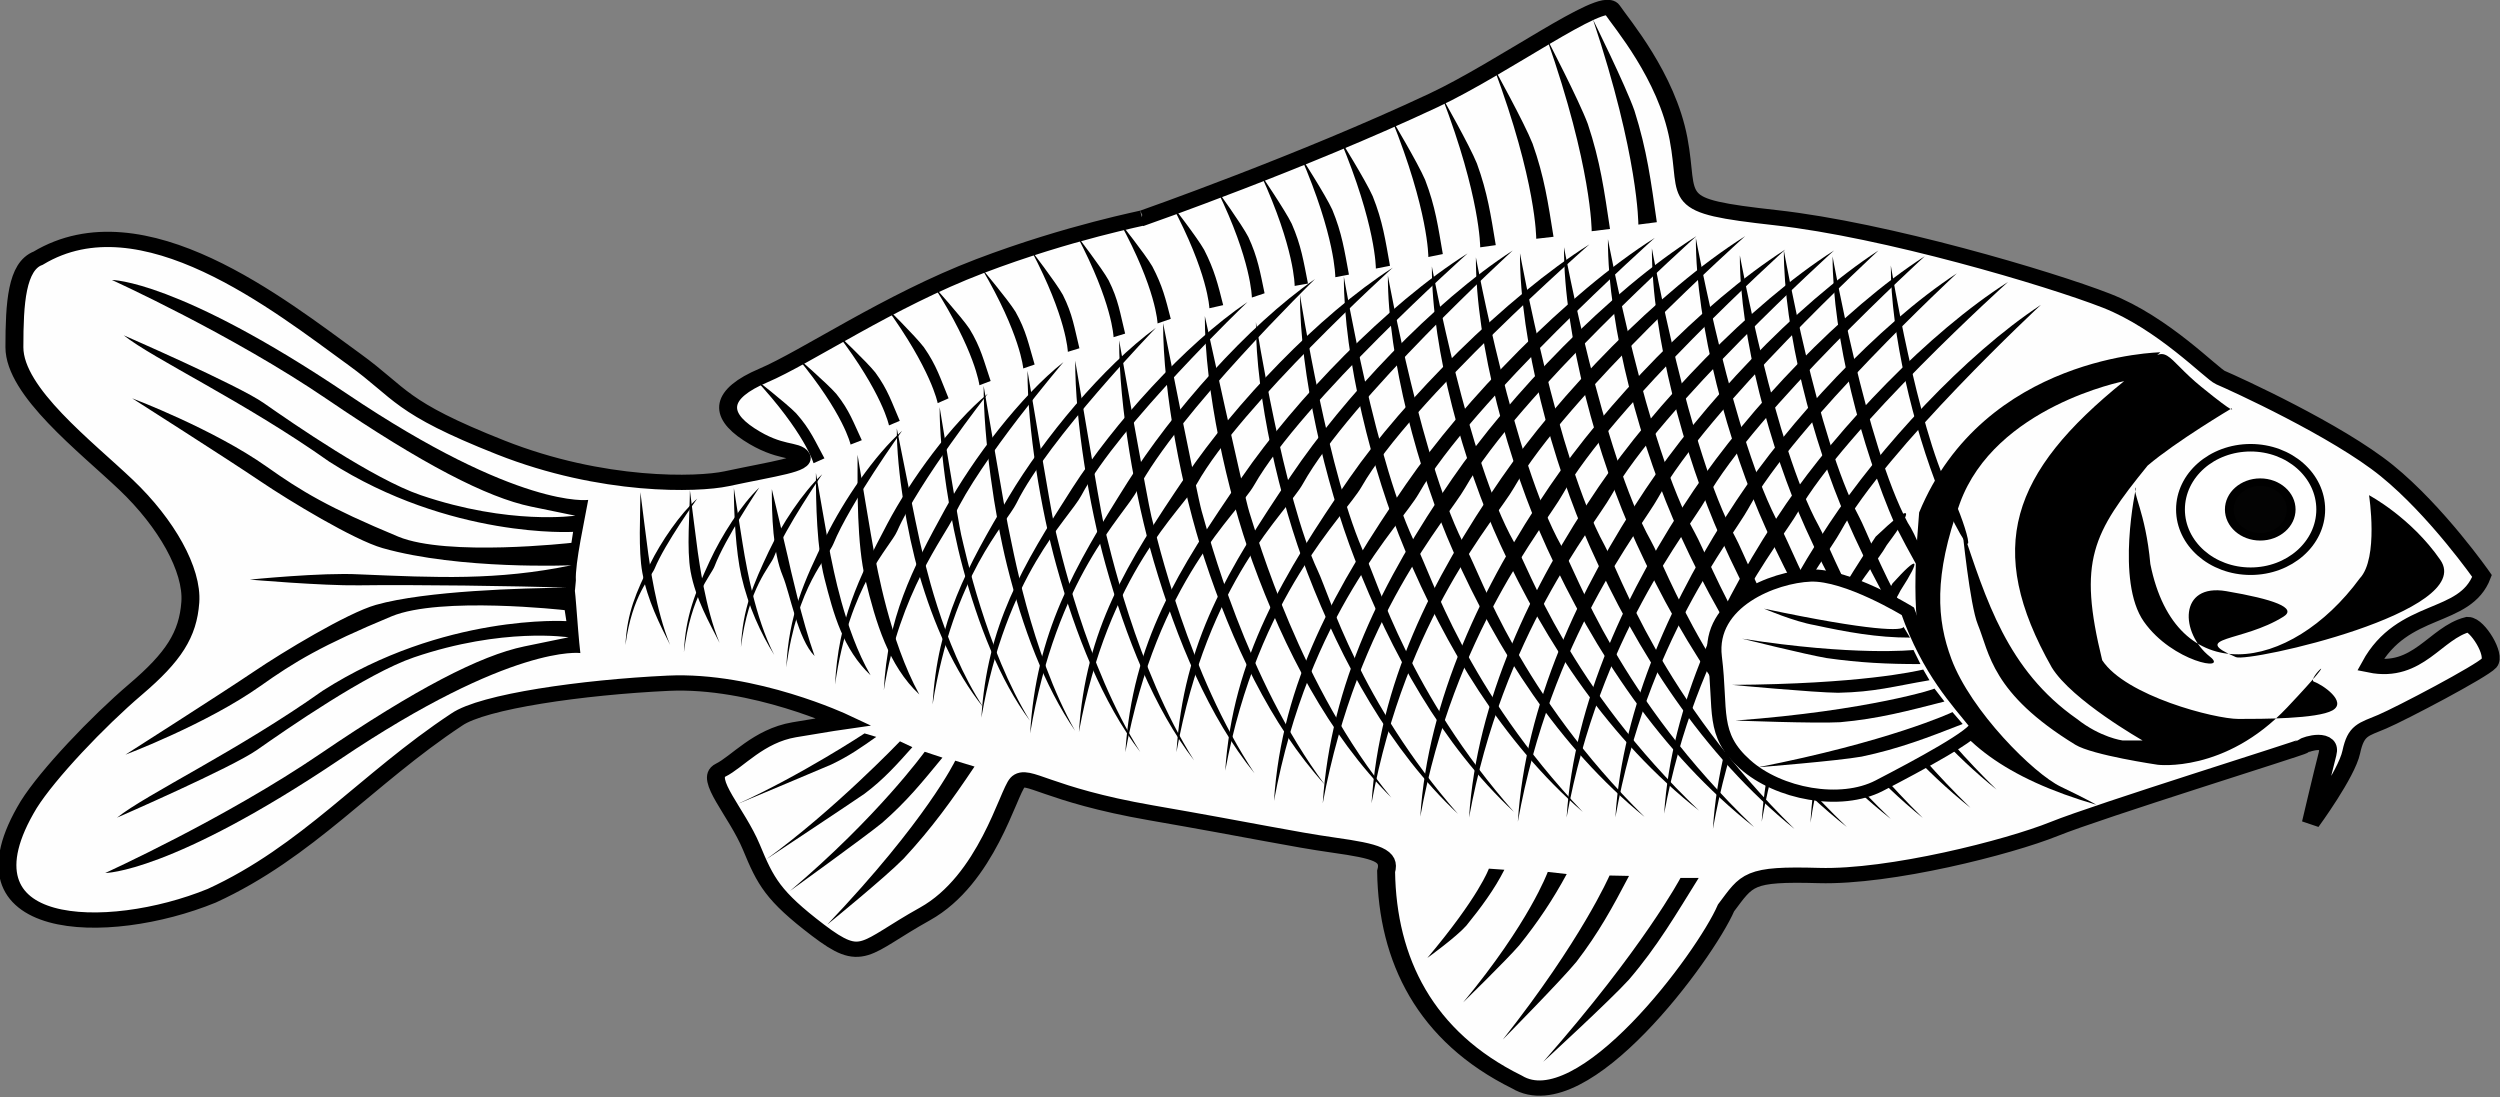 <?xml version="1.0" encoding="UTF-8"?>
<svg version="1.1" viewBox="0 0 574.31 252.08" xmlns="http://www.w3.org/2000/svg">
<rect x="0" y="0" width="574.31" height="252.08" fill="#808080" stroke="none"/>
<g transform="translate(-90.2 -84.936)">
<g transform="matrix(4.119,0,0,3.507,-2468.1,-1608.1)">
<path d="m684.88 497.02s8.833-3.639 16.175-7.69c3.845-2.121 9.413-6.894 9.944-5.966 0.53 0.928 3.049 4.375 3.712 8.485s-0.663 4.375 5.436 5.171c6.099 0.795 15.247 3.978 18.429 5.436s5.875 4.794 6.364 5.038c0.795 0.398 6.497 3.447 9.281 6.099 2.784 2.652 5.303 6.894 5.303 6.894-0.951 2.965-4.404 1.899-6.231 5.834 2.658 0.637 3.629-2.114 5.436-2.652 0.53 0 1.591 1.989 1.193 2.519-0.398 0.53-4.905 3.315-5.966 3.845-1.061 0.53-1.458 0.53-1.724 1.989-0.265 1.458-2.254 4.64-2.254 4.64s0.663-3.315 0.928-4.508-1.193-0.663-1.326-0.53c-0.133 0.133-11.402 4.243-13.921 5.436-2.519 1.193-9.148 3.182-13.126 3.049-3.977-0.133-3.977 0.265-5.171 2.121-1.157 3.137-7.981 14.014-11.667 11.402-5.121-2.971-7.219-7.989-7.292-13.789 0.265-1.061-0.53-1.326-2.917-1.724-2.386-0.398-4.375-0.928-10.209-2.121-5.834-1.193-6.894-2.652-7.425-1.989-0.53 0.663-1.724 6.364-5.171 8.618-3.447 2.254-3.447 3.315-5.966 1.061s-2.917-3.182-3.712-5.436-2.652-4.508-1.724-5.038c0.928-0.53 2.121-2.254 4.11-2.652 1.989-0.398 2.784-0.53 2.784-0.53s-5.038-2.784-9.811-2.519c-4.773 0.265-10.341 1.193-11.8 2.386-5.015 3.898-8.299 8.649-13.656 11.535-5.825 2.795-14.593 2.551-10.209-5.966 1.061-1.989 3.845-5.436 5.966-7.557s2.917-3.58 3.049-5.701-1.326-5.171-3.58-7.69-6.231-6.099-6.231-9.016 0.133-5.303 1.326-5.834c5.816-4.105 13.484 3.095 17.634 6.629 2.652 2.254 2.453 3.116 8.154 5.767 5.701 2.652 11.004 2.453 12.595 2.055 2.771-0.693 4.441-0.928 4.176-1.458-0.265-0.53-1.193-0.133-2.917-1.458s-1.591-2.652 0.795-3.845c2.386-1.193 7.027-4.906 12.065-7.16s9.281-3.182 9.148-3.182z" fill="#fff" fill-opacity=".988" stroke="#000"/>
<path d="m740.23 514.68s-1.154 6.15 0.437 8.802c1.591 2.652 4.773 3.304 3.682 2.291-1.672-1.551-1.745-4.821 0.907-4.291 2.652 0.53 3.973 1.096 3.195 1.67-2.268 1.674-5.298 1.316-2.652 2.652 0.714 0.36 13.399-2.962 11.402-6.364-1.639-2.791-3.978-4.243-3.978-4.243s0.546 4.118-0.514 5.444c-3.895 6.229-10.266 7.358-11.683-0.936-0.265-3.447-1.061-4.76-0.795-5.025z"/>
<path d="m739.56 507.73c-6.307 5.979-7.804 10.932-4.031 18.75 1.125 2.156 5.062 4.781 5.062 4.781h-1.125s-1.219-0.188-2.531-1.406c-3.899-3.199-5.076-7.843-6.398-12.453 0 0 0.423 4.998 0.867 6.265 0.656 1.875 0.75 4.5 5.438 7.875 0.953 0.686 4.594 1.312 4.594 1.312s3.75 0.562 7.219-3.75 1.031-1.875 1.5-1.688c0.469 0.188 1.875 1.312 1.031 1.875-0.844 0.562-3.938 0.562-5.25 0.562s-6.281-1.5-7.594-3.844c-1.367-6.54-0.54-8.3 2.531-12.75 1.594-1.594 4.688-3.75 4.688-3.75s0.375 0.562-1.688-1.406c-2.062-1.969-1.875-3.055-3.375-1.18l1.09-1.086s-9.823 0.165-13.457 10.493c-0.647 9.19-0.379 15.639 9.89 19.148 0 0-0.494-0.346-1.994-1.189-1.5-0.844-5.015-4.95-6.1-8.376-0.805-2.541-1.002-5.403 0.475-10.187 1.961-6.349 9.158-7.998 9.158-7.998z"/>
<g transform="translate(468.53,-66.49)" fill-opacity=".988" stroke="#000" stroke-linecap="round" stroke-width=".492">
<path transform="translate(-1.061 -.928)" d="m283.06 583.55c0 2.233-1.751 4.044-3.911 4.044s-3.911-1.81-3.911-4.044 1.751-4.044 3.911-4.044 3.911 1.81 3.911 4.044z" fill="#fff"/>
<path transform="translate(-.331 -.398)" d="m280.68 583.02c0 0.989-0.772 1.79-1.724 1.79-0.952 0-1.724-0.801-1.724-1.79 0-0.989 0.772-1.79 1.724-1.79 0.952 0 1.724 0.801 1.724 1.79z"/>
</g>
<g transform="translate(467.91,-68.028)">
<path d="m242.03 552.06c2.552 8.982 2.531 13.437 2.531 13.438l1.031-0.156c-0.328-2.685-0.544-4.697-1.25-7.312-0.497-1.657-2.312-5.969-2.312-5.969z"/>
<path d="m239.45 553.29c2.529 8.451 2.508 12.642 2.508 12.642l1.022-0.147c-0.324-2.526-0.539-4.419-1.238-6.88-0.493-1.559-2.291-5.615-2.291-5.615z"/>
<path d="m236.5 555.21c2.386 7.498 2.366 11.217 2.366 11.217l0.964-0.13c-0.306-2.242-0.509-3.921-1.169-6.104-0.465-1.383-2.162-4.982-2.162-4.982z"/>
<path d="m233.61 557.13c2.148 6.57 2.131 9.858 2.131 9.858l0.868-0.143c-0.276-1.964-0.458-3.435-1.052-5.349-0.419-1.212-1.947-4.366-1.947-4.366z"/>
<path d="m230.79 558.56c2.076 6.04 2.059 9.062 2.059 9.062l0.807-0.193c-0.266-1.806-0.411-3.097-0.985-4.856-0.405-1.114-1.881-4.013-1.881-4.013z"/>
<path d="m227.91 559.88c2.029 5.664 2.012 8.499 2.012 8.499l0.788-0.181c-0.26-1.693-0.401-2.905-0.962-4.554-0.395-1.045-1.838-3.764-1.838-3.764z"/>
<path d="m225.72 561.01c1.956 5.289 1.94 7.935 1.94 7.935l0.76-0.169c-0.251-1.581-0.387-2.712-0.928-4.252-0.381-0.976-1.773-3.514-1.773-3.514z"/>
<path d="m223.5 562.21c1.908 4.869 1.893 7.306 1.893 7.306l0.742-0.155c-0.245-1.456-0.377-2.497-0.905-3.915-0.372-0.898-1.729-3.236-1.729-3.236z"/>
<path d="m221.08 563.27c1.908 4.582 1.926 7.007 1.926 7.007l0.709-0.279c-0.245-1.37-0.377-2.349-0.905-3.684-0.372-0.845-1.729-3.045-1.729-3.045z"/>
<path d="m218.52 564.17c2.058 4.517 2.117 6.809 2.117 6.809l0.77-0.204c-0.29-1.361-0.487-2.303-1.059-3.619-0.399-0.833-1.828-2.986-1.828-2.986z"/>
<path d="m213.25 566.23c1.986 4.407 2.043 6.643 2.043 6.643l0.645-0.233c-0.28-1.328-0.372-2.213-0.923-3.497-0.385-0.812-1.764-2.914-1.764-2.914z"/>
<path d="m215.63 565.33c2.058 4.407 2.117 6.643 2.117 6.643l0.736-0.299c-0.29-1.328-0.454-2.147-1.026-3.431-0.399-0.812-1.828-2.914-1.828-2.914z"/>
<path d="m207.94 568.37c2.166 4.321 2.316 6.553 2.316 6.553l0.634-0.259c-0.334-1.315-0.463-2.196-1.067-3.456-0.419-0.796-1.883-2.838-1.883-2.838z"/>
<path d="m210.7 567.19c1.986 4.407 2.043 6.643 2.043 6.643l0.645-0.233c-0.28-1.328-0.372-2.213-0.923-3.497-0.385-0.812-1.764-2.914-1.764-2.914z"/>
<path d="m205.28 569.55c2.308 4.247 2.532 6.473 2.532 6.473l0.625-0.28c-0.378-1.303-0.536-2.179-1.181-3.419-0.445-0.782-1.976-2.774-1.976-2.774z"/>
<path d="m202.58 570.88c2.551 4.106 2.904 6.314 2.904 6.314l0.608-0.316c-0.453-1.279-0.662-2.144-1.378-3.344-0.489-0.754-2.134-2.655-2.134-2.655z"/>
<path d="m199.89 572.67c2.527 3.89 2.877 5.983 2.877 5.983l0.602-0.299c-0.449-1.212-0.655-2.031-1.365-3.169-0.485-0.715-2.114-2.515-2.114-2.515z"/>
<path d="m197.64 574.19c2.624 3.718 2.986 5.718 2.986 5.718l0.625-0.286c-0.466-1.158-0.68-1.942-1.417-3.028-0.503-0.683-2.195-2.404-2.195-2.404z"/>
<path d="m195.27 575.58c2.819 3.571 3.289 5.55 3.289 5.55l0.609-0.319c-0.527-1.132-0.784-1.902-1.577-2.948-0.539-0.655-2.32-2.283-2.32-2.283z"/>
<path d="m235.12 604.33c0.421-7.622 3.442-15.12 7.223-21.645 3.108-5.364 8.411-11.943 13.132-15.491 0 0-9.647 10.246-12.441 16.082-0.952 1.988-6.048 9.075-7.913 21.055z" stroke-width="0"/>
<path d="m229.68 603.4c0.437-7.815 3.303-14.574 7.224-21.263 3.223-5.5 8.721-12.245 13.616-15.883 0 0-10.002 10.504-12.899 16.488-0.987 2.038-6.006 8.376-7.94 20.658z" stroke-width="0"/>
<path d="m224.24 603.25c0.437-7.815 3.436-14.043 7.356-20.733 3.223-5.5 8.986-12.51 13.881-16.148 0 0-10.267 10.77-13.165 16.753-0.987 2.038-6.139 7.846-8.072 20.128z" stroke-width="0"/>
<path d="m221.52 601.28c0.412-7.34 3.235-12.9 6.934-19.184 3.041-5.165 8.758-11.884 13.376-15.301 0 0-9.967 10.249-12.701 15.869-0.931 1.914-5.785 7.079-7.61 18.615z" stroke-width="0"/>
<path d="m218.8 600.06c0.396-7.244 2.845-11.938 6.402-18.14 2.924-5.098 7.912-11.35 12.352-14.722 0 0-9.074 9.737-11.703 15.283-0.895 1.889-5.297 6.193-7.051 17.578z" stroke-width="0"/>
<path d="m237.84 604.62c0.416-7.681 3.401-15.237 7.137-21.813 3.071-5.406 8.311-12.036 12.975-15.612 0 0-9.532 10.325-12.293 16.206-0.941 2.003-5.976 9.145-7.819 21.218z" stroke-width="0"/>
<path d="m246 604.09c0.397-7.149 3.242-14.181 6.804-20.301 2.928-5.031 7.923-11.201 12.37-14.529 0 0-9.088 9.609-11.72 15.083-0.897 1.865-5.698 8.511-7.455 19.747z" stroke-width="0"/>
<path d="m243.28 604.33c0.394-7.314 3.22-14.509 6.757-20.771 2.908-5.147 7.869-11.461 12.285-14.866 0 0-9.025 9.832-11.639 15.432-0.89 1.908-5.658 8.708-7.403 20.204z" stroke-width="0"/>
<path d="m240.56 604.33c0.413-7.545 3.378-14.967 7.09-21.427 3.051-5.31 8.256-11.823 12.89-15.335 0 0-9.469 10.142-12.212 15.919-0.934 1.968-5.937 8.983-7.767 20.842z" stroke-width="0"/>
<path d="m215.95 600.05c0.403-7.2 2.896-11.866 6.515-18.03 2.975-5.067 8.052-11.281 12.571-14.633 0 0-9.235 9.678-11.909 15.191-0.911 1.878-5.391 6.156-7.176 17.472z" stroke-width="0"/>
<path d="m213.36 598.75c0.37-6.709 2.656-11.056 5.976-16.799 2.729-4.721 7.386-10.512 11.531-13.634 0 0-8.471 9.018-10.925 14.154-0.836 1.75-4.945 5.736-6.583 16.28z" stroke-width="0"/>
<path d="m210.64 598.82c0.335-6.558 2.41-10.809 5.423-16.423 2.477-4.615 6.702-10.276 10.464-13.329 0 0-7.687 8.816-9.913 13.837-0.758 1.71-4.487 5.607-5.973 15.915z" stroke-width="0"/>
<path d="m207.92 597.8c0.313-6.002 2.251-9.892 5.065-15.029 2.313-4.224 6.26-9.404 9.774-12.198 0 0-7.18 8.068-9.26 12.663-0.708 1.565-4.191 5.131-5.579 14.564z" stroke-width="0"/>
<path d="m202.48 596c0.212-4.738 1.52-7.808 3.42-11.864 1.562-3.334 4.227-7.423 6.599-9.629 0 0-4.715 6.501-6.119 10.128-0.478 1.236-3.029 4.979-3.9 11.364z" stroke-width="0"/>
<path d="m205.2 596.94c0.263-5.44 1.89-8.966 4.252-13.623 1.942-3.829 5.255-8.524 8.204-11.057 0 0-6.027 7.313-7.773 11.478-0.595 1.419-3.518 4.651-4.684 13.202z" stroke-width="0"/>
<path d="m248.72 605.08c0.378-7.045 3.093-13.975 6.491-20.006 2.793-4.958 7.559-11.039 11.801-14.318 0 0-8.669 9.47-11.18 14.864-0.855 1.837-5.436 8.388-7.111 19.46z" stroke-width="0"/>
<path d="m197.04 594.5c0.136-3.415 0.98-5.628 2.204-8.552 1.006-2.403 2.724-5.351 4.253-6.941 0 0-2.925 4.789-3.83 7.404-0.308 0.891-2.023 2.721-2.627 8.088z" stroke-width="0"/>
<path d="m199.76 595.63c0.18-4.2 1.292-6.923 2.908-10.518 1.328-2.956 3.594-6.581 5.611-8.537 0 0-3.857 5.779-5.051 8.995-0.407 1.095-2.671 3.459-3.468 10.06z" stroke-width="0"/>
<path d="m191.33 593.51c0.089-2.377 0.638-3.918 1.435-5.954 0.655-1.673 1.773-3.725 2.768-4.832 0 0-1.904 3.334-2.493 5.155-0.201 0.62-1.317 1.894-1.71 5.631z" stroke-width="0"/>
<path d="m194.51 593.17c0.096-2.494 0.688-4.111 1.548-6.247 0.707-1.755 1.913-3.909 2.986-5.07 0 0-2.054 3.498-2.69 5.408-0.216 0.651-1.42 1.988-1.844 5.908z" stroke-width="0"/>
<path d="m188.07 593.04c0.085-2.115 0.607-3.485 1.367-5.295 0.624-1.488 1.689-3.313 2.637-4.298 0 0-1.814 2.965-2.375 4.584-0.191 0.551-1.254 1.685-1.629 5.008z" stroke-width="0"/>
<path d="m247.96 603.9c-5.007-4.615-8.582-11.031-11.097-17.443-2.067-5.272-3.83-12.81-3.818-18.215 0 0 2.027 12.74 4.58 18.052 0.87 1.81 3.088 9.487 10.334 17.607z" stroke-width="0"/>
<path d="m251.01 604.96c-5.207-4.83-8.925-11.544-11.54-18.254-2.15-5.517-3.984-13.406-3.97-19.062 0 0 2.108 13.332 4.763 18.891 0.905 1.894 3.212 9.928 10.748 18.425z" stroke-width="0"/>
<path d="m256.19 604.96c-5.296-4.915-9.078-11.749-11.738-18.578-2.187-5.615-4.052-13.644-4.038-19.401 0 0 2.144 13.568 4.845 19.227 0.92 1.927 3.266 10.104 10.931 18.752z" stroke-width="0"/>
<path d="m253.27 605.09c-5.141-4.881-8.811-11.667-11.392-18.449-2.122-5.575-3.933-13.549-3.919-19.265 0 0 2.081 13.474 4.702 19.093 0.893 1.914 3.17 10.034 10.61 18.621z" stroke-width="0"/>
<path d="m244.91 604.3c-4.807-4.589-8.239-10.969-10.653-17.346-1.984-5.242-3.677-12.739-3.665-18.114 0 0 1.946 12.669 4.397 17.952 0.835 1.8 2.964 9.434 9.921 17.508z" stroke-width="0"/>
<path d="m258.64 604.43c-5.296-4.915-9.078-11.749-11.738-18.578-2.187-5.615-4.052-13.644-4.038-19.401 0 0 2.144 13.568 4.845 19.227 0.92 1.927 3.266 10.104 10.931 18.752z" stroke-width="0"/>
<path d="m260.43 604.37c-5.074-4.83-8.696-11.544-11.245-18.254-2.095-5.517-3.881-13.406-3.869-19.062 0 0 2.054 13.332 4.641 18.891 0.881 1.894 3.129 9.928 10.472 18.425z" stroke-width="0"/>
<path d="m263.08 603.7c-5.141-4.83-8.811-11.544-11.392-18.254-2.122-5.517-3.933-13.406-3.919-19.062 0 0 2.081 13.332 4.702 18.891 0.893 1.894 3.17 9.928 10.61 18.425z" stroke-width="0"/>
<path d="m264.54 602.51c-4.807-4.529-8.239-10.826-10.653-17.119-1.984-5.174-3.677-12.572-3.665-17.877 0 0 1.946 12.503 4.397 17.717 0.835 1.776 2.964 9.311 9.921 17.279z" stroke-width="0"/>
<path d="m241.46 603.97c-4.473-4.538-7.666-10.846-9.913-17.152-1.847-5.183-3.422-12.596-3.41-17.911 0 0 1.81 12.526 4.091 17.75 0.777 1.78 2.759 9.328 9.232 17.312z" stroke-width="0"/>
<path d="m237.62 603.97c-4.005-4.383-6.865-10.477-8.877-16.568-1.654-5.007-3.064-12.167-3.054-17.301 0 0 1.621 12.1 3.664 17.146 0.696 1.719 2.47 9.011 8.267 16.723z" stroke-width="0"/>
<path d="m234.5 604.1c-3.783-4.169-6.484-9.964-8.384-15.757-1.562-4.762-2.894-11.572-2.884-16.455 0 0 1.531 11.508 3.46 16.307 0.657 1.635 2.333 8.57 7.808 15.905z" stroke-width="0"/>
<path d="m251.44 604.62c0.378-7.045 2.96-12.649 6.358-18.68 2.008-2.248 2.258-2.012 0.621 0.546-0.855 1.837-5.303 7.062-6.979 18.134z" stroke-width="0"/>
<path d="m254.16 604.68c0.272-5.913 2.132-10.617 4.579-15.679 1.446-1.887 1.626-1.689 0.447 0.458-0.616 1.542-3.819 5.927-5.026 15.221z" stroke-width="0"/>
<path d="m230.79 603.04c-3.494-4.083-5.988-9.759-7.743-15.433-1.442-4.664-2.673-11.334-2.664-16.116 0 0 2.204 11.83 2.478 12.83 0.452 1.649 2.872 11.535 7.928 18.719z" stroke-width="0"/>
<path d="m227.07 602.18c-3.026-3.912-5.187-9.349-6.707-14.784-1.249-4.468-2.315-10.857-2.307-15.439 0 0 1.909 11.333 2.146 12.291 0.392 1.58 2.488 11.05 6.868 17.932z" stroke-width="0"/>
<path d="m223.16 601.45c-2.537-3.671-4.348-8.775-5.622-13.876-1.047-4.194-1.941-10.191-1.934-14.49 0 0 1.6 10.637 1.799 11.536 0.328 1.483 2.086 10.372 5.757 16.831z" stroke-width="0"/>
<path d="m266.33 601.65c-4.584-4.461-7.857-10.662-10.159-16.86-1.893-5.095-3.507-12.382-3.495-17.606 0 0 1.856 12.313 4.193 17.448 0.796 1.749 2.827 9.17 9.461 17.017z" stroke-width="0"/>
<path d="m258.89 585.19c-1.893-5.095-3.507-12.382-3.495-17.606 0 0 1.856 12.313 4.193 17.448 0.825 1.388 2.828 8.237-0.698 0.158z" stroke-width="0"/>
<path d="m219.78 600.59c-2.225-3.388-3.814-8.098-4.931-12.806-0.919-3.87-1.702-9.405-1.696-13.373 0 0 1.403 9.816 1.578 10.646 0.288 1.368 1.829 9.572 5.05 15.533z" stroke-width="0"/>
<path d="m216.79 600.06c-2.114-3.234-3.623-7.729-4.685-12.223-0.873-3.694-1.617-8.976-1.612-12.763 0 0 1.333 9.369 1.499 10.161 0.273 1.306 1.738 9.136 4.797 14.825z" stroke-width="0"/>
<path d="m210.63 598c-1.691-2.659-2.898-6.355-3.748-10.05-0.698-3.037-1.294-7.38-1.289-10.495 0 0 1.067 7.703 1.199 8.355 0.219 1.074 1.39 7.512 3.837 12.19z" stroke-width="0"/>
<path d="m213.15 598.66c-1.713-2.925-2.936-6.766-3.797-10.83-0.707-3.341-1.311-8.344-1.306-11.77 0 0 1.229 8.474 1.363 9.191 0.222 1.181 1.261 8.263 3.74 13.409z" stroke-width="0"/>
<path d="m208.04 597.14c-1.624-2.367-2.784-5.476-3.599-8.765-0.671-2.704-1.242-6.753-1.238-9.526 0 0 1.165 6.858 1.292 7.438 0.21 0.956 1.195 6.688 3.546 10.852z" stroke-width="0"/>
<path d="m204.46 596.28c-1.713-1.886-2.427-4.702-3.008-7.526-0.477-2.322-0.44-5.799-0.437-8.179 0 0 0.829 5.889 0.92 6.387 0.15 0.821 0.851 5.742 2.525 9.318z" stroke-width="0"/>
<path d="m201.74 595.02c-1.532-1.715-2.059-3.967-2.573-6.351-0.422-1.959-0.478-4.893-0.475-6.902 0 0 0.734 4.969 0.814 5.389 0.132 0.693 0.753 4.846 2.234 7.863z" stroke-width="0"/>
<path d="m196.37 593.69c-0.756-1.415-1.457-3.21-1.837-5.176-0.312-1.616-0.418-4.099-0.416-5.756 0 0 0.542 4.099 0.602 4.446 0.098 0.571 0.556 3.997 1.651 6.486z" stroke-width="0"/>
<path d="m198.62 593.76c-0.933-1.083-1.372-4.108-1.775-5.239-0.562-1.581-0.613-4.036-0.611-5.694 0 0 0.83 4.099 0.893 4.446 0.104 0.571 0.797 4.196 1.492 6.486z" stroke-width="0"/>
<path d="m193.32 592.9c-0.556-1.295-1.336-2.872-1.616-4.671-0.23-1.479-0.042-3.817-0.04-5.334 0 0 0.399 3.751 0.442 4.068 0.072 0.523 0.409 3.658 1.214 5.936z" stroke-width="0"/>
<path d="m190.56 593.03c-0.556-1.295-1.27-2.938-1.549-4.737-0.23-1.479-0.108-3.751-0.107-5.267 0 0 0.399 3.751 0.442 4.068 0.072 0.523 0.409 3.658 1.214 5.936z" stroke-width="0"/>
<path d="m261.38 583.12c-1.483-4.325-2.748-10.509-2.738-14.943 0 0 1.454 10.451 3.285 14.81 0.647 1.178 2.215 6.992-0.547 0.134z" stroke-width="0"/>
<path d="m232.4 604.27c0.421-7.622 3.442-15.12 7.223-21.645 3.108-5.364 8.411-11.943 13.132-15.491 0 0-9.647 10.246-12.441 16.082-0.952 1.988-6.048 9.075-7.913 21.055z" stroke-width="0"/>
<path d="m226.96 603.4c0.437-7.815 3.303-14.574 7.224-21.263 3.223-5.5 8.721-12.245 13.616-15.883 0 0-10.002 10.504-12.899 16.488-0.987 2.038-6.006 8.376-7.94 20.658z" stroke-width="0"/>
</g>
<g transform="matrix(.395 .918 -.918 .395 1364.5 152.39)">
<path transform="matrix(.395 -.918 .918 .395 -706.06 759.25)" d="m339.31 719.57s-3.375-2.438-5.438-2.344-5.719 1.781-5.344 5.344c0.375 3.562-0.188 5.062 1.688 7.031 1.875 1.969 5.344 2.719 7.5 1.406 2.156-1.312 5.551-3.447 5.438-3.984-0.992-1.473-2.657-3.479-3.844-7.453z" fill="#fff" stroke="#000" stroke-linecap="round" stroke-width=".8"/>
<g>
<path d="m91.309 743.66c2.347-7.085 2.522-11.231 2.46-11.028l1.006-0.177c-0.246 2.115-0.412 3.818-1.056 5.881-0.461 1.307-2.41 5.324-2.41 5.324z"/>
<path d="m89.087 742.91c2.772-6.576 3.226-9.742 3.294-10.197l0.781-0.043c-0.428 2.014-0.489 3.09-1.261 5.01-0.536 1.21-2.814 5.231-2.814 5.231z"/>
<path d="m86.528 741.2c3.543-5.314 4.46-8.494 4.46-8.494l1.001 9e-3c-0.717 1.679-1.432 3.105-2.434 4.66-0.674 0.975-3.027 3.826-3.027 3.826z"/>
<path d="m94.617 743.73c1.341-7.342 0.987-11.33 0.971-11.413l0.941-0.215c0.05 2.129 0.088 3.889-0.264 6.021-0.275 1.359-1.649 5.607-1.649 5.607z"/>
<path d="m85.202 739.3c3.773-4.96 4.423-6.571 4.165-6.682l0.798-0.053c-0.717 1.679-1.746 3.123-2.85 4.558-0.674 0.975-2.113 2.178-2.113 2.178z"/>
</g>
</g>
<g transform="matrix(1 .027 -.027 1 641.39 -208.57)">
<path d="m86.252 758.56c5.397-7.62 7.33-12.25 7.33-12.25l1.014-0.025c-1.203 2.423-2.171 4.529-3.707 6.76-1.021 1.397-4.637 5.514-4.637 5.514z"/>
<path d="m83.963 757.16c4.217-6.643 5.66-10.901 5.66-10.901l1.087-3e-3c-0.867 2.09-1.584 3.755-2.778 5.699-0.802 1.219-3.969 5.205-3.969 5.205z"/>
<path d="m81.692 754.78c3.543-5.314 4.482-8.663 4.482-8.663l1.06 0.11c-0.717 1.679-1.512 3.172-2.515 4.728-0.674 0.975-3.027 3.826-3.027 3.826z"/>
<path d="m79.614 751.93c2.783-4.11 3.272-5.938 3.272-5.938l0.865 0.048c-0.513 1.294-1.24 2.517-2.023 3.719-0.533 0.754-2.114 2.17-2.114 2.17z"/>
</g>
<g transform="translate(619.97,-206.5)">
<path d="m45.187 747.62c4.906-4.87 7.513-9.117 7.513-9.117l0.989 0.383c-1.14 1.623-1.973 2.849-3.374 4.282-0.925 0.888-5.128 4.452-5.128 4.452z"/>
<path d="m43.835 745.57c3.786-3.209 7.485-7.751 7.485-7.751l0.691 0.383c-0.842 1.108-1.594 2.107-2.672 3.054-0.716 0.583-5.505 4.313-5.505 4.313z"/>
<path d="m47.267 749.82c5.557-6.85 7.135-10.733 7.135-10.733l1.076 0.385c-1.262 2.212-2.369 4.021-3.954 6.03-1.049 1.254-4.258 4.319-4.258 4.319z"/>
<path d="m42.289 741.91c3.569-1.909 7.056-4.61 7.056-4.61l0.652 0.228c-0.794 0.659-1.503 1.253-2.518 1.817-0.675 0.347-5.189 2.565-5.189 2.565z"/>
</g>
<path d="m627.34 501.1c1e-5 2e-5 6.697 3.57 12 7.812s8.922 6.435 11.375 7.031c2.453 0.597 2.469 0.594 2.469 0.594 0 2e-5 -3.653 0.645-8.625-1.344-2.634-1.054-7.123-4.694-8.75-6.031-1.421-1.169-7.812-4.438-7.812-4.438 1.653 1.546 6.749 4.352 11.469 8.281 6.745 5.066 13.594 4.594 13.594 4.594l-0.094 0.719c0 3e-5 -6.938 0.92-9.656-0.406-3.9-1.903-5.418-2.987-7.312-4.562-2.991-2.488-7.531-4.5-7.531-4.5 0-1e-5 5.418 4.056 7.156 5.438 1.613 1.282 5.221 3.845 6.812 4.375 4.305 1.435 10.531 1.125 10.531 1.125-4.154 1.008-7.506 0.807-11.844 0.594-2.055-0.133-6.094 0.344-6.094 0.344 1e-5 -3e-5 4.038 0.409 6.094 0.375 2.972-0.049 8.835 0.037 11.547 0.156-2.369 0.024-7.819 0.195-10.609 1.125-1.591 0.53-5.2 3.093-6.812 4.375-1.738 1.381-7.156 5.438-7.156 5.438s4.54-2.012 7.531-4.5c1.894-1.575 3.412-2.66 7.312-4.562 2.718-1.326 9.656-0.406 9.656-0.406l0.094 0.719s-6.849-0.504-13.594 4.562c-4.72 3.93-9.816 6.766-11.469 8.312 0 0 6.391-3.269 7.812-4.438 1.627-1.337 6.116-5.009 8.75-6.062 4.972-1.989 8.625-1.312 8.625-1.312s-0.016-3e-3 -2.469 0.594c-2.453 0.597-6.072 2.789-11.375 7.031s-12 7.812-12 7.812 3.645 0.022 13.125-7.469c9.581-7.571 13.375-6.938 13.375-6.938-0.162-1.56-0.331-5.331-0.344-3.875-3e-3 0.389 0.096-0.837 0.094-0.875-0.057-1.113 0.509-4.07 0.688-5.281 1e-5 2e-5 -3.857 0.633-13.438-6.938-9.48-7.491-13.125-7.469-13.125-7.469z"/>
</g>
</g>
</svg>
